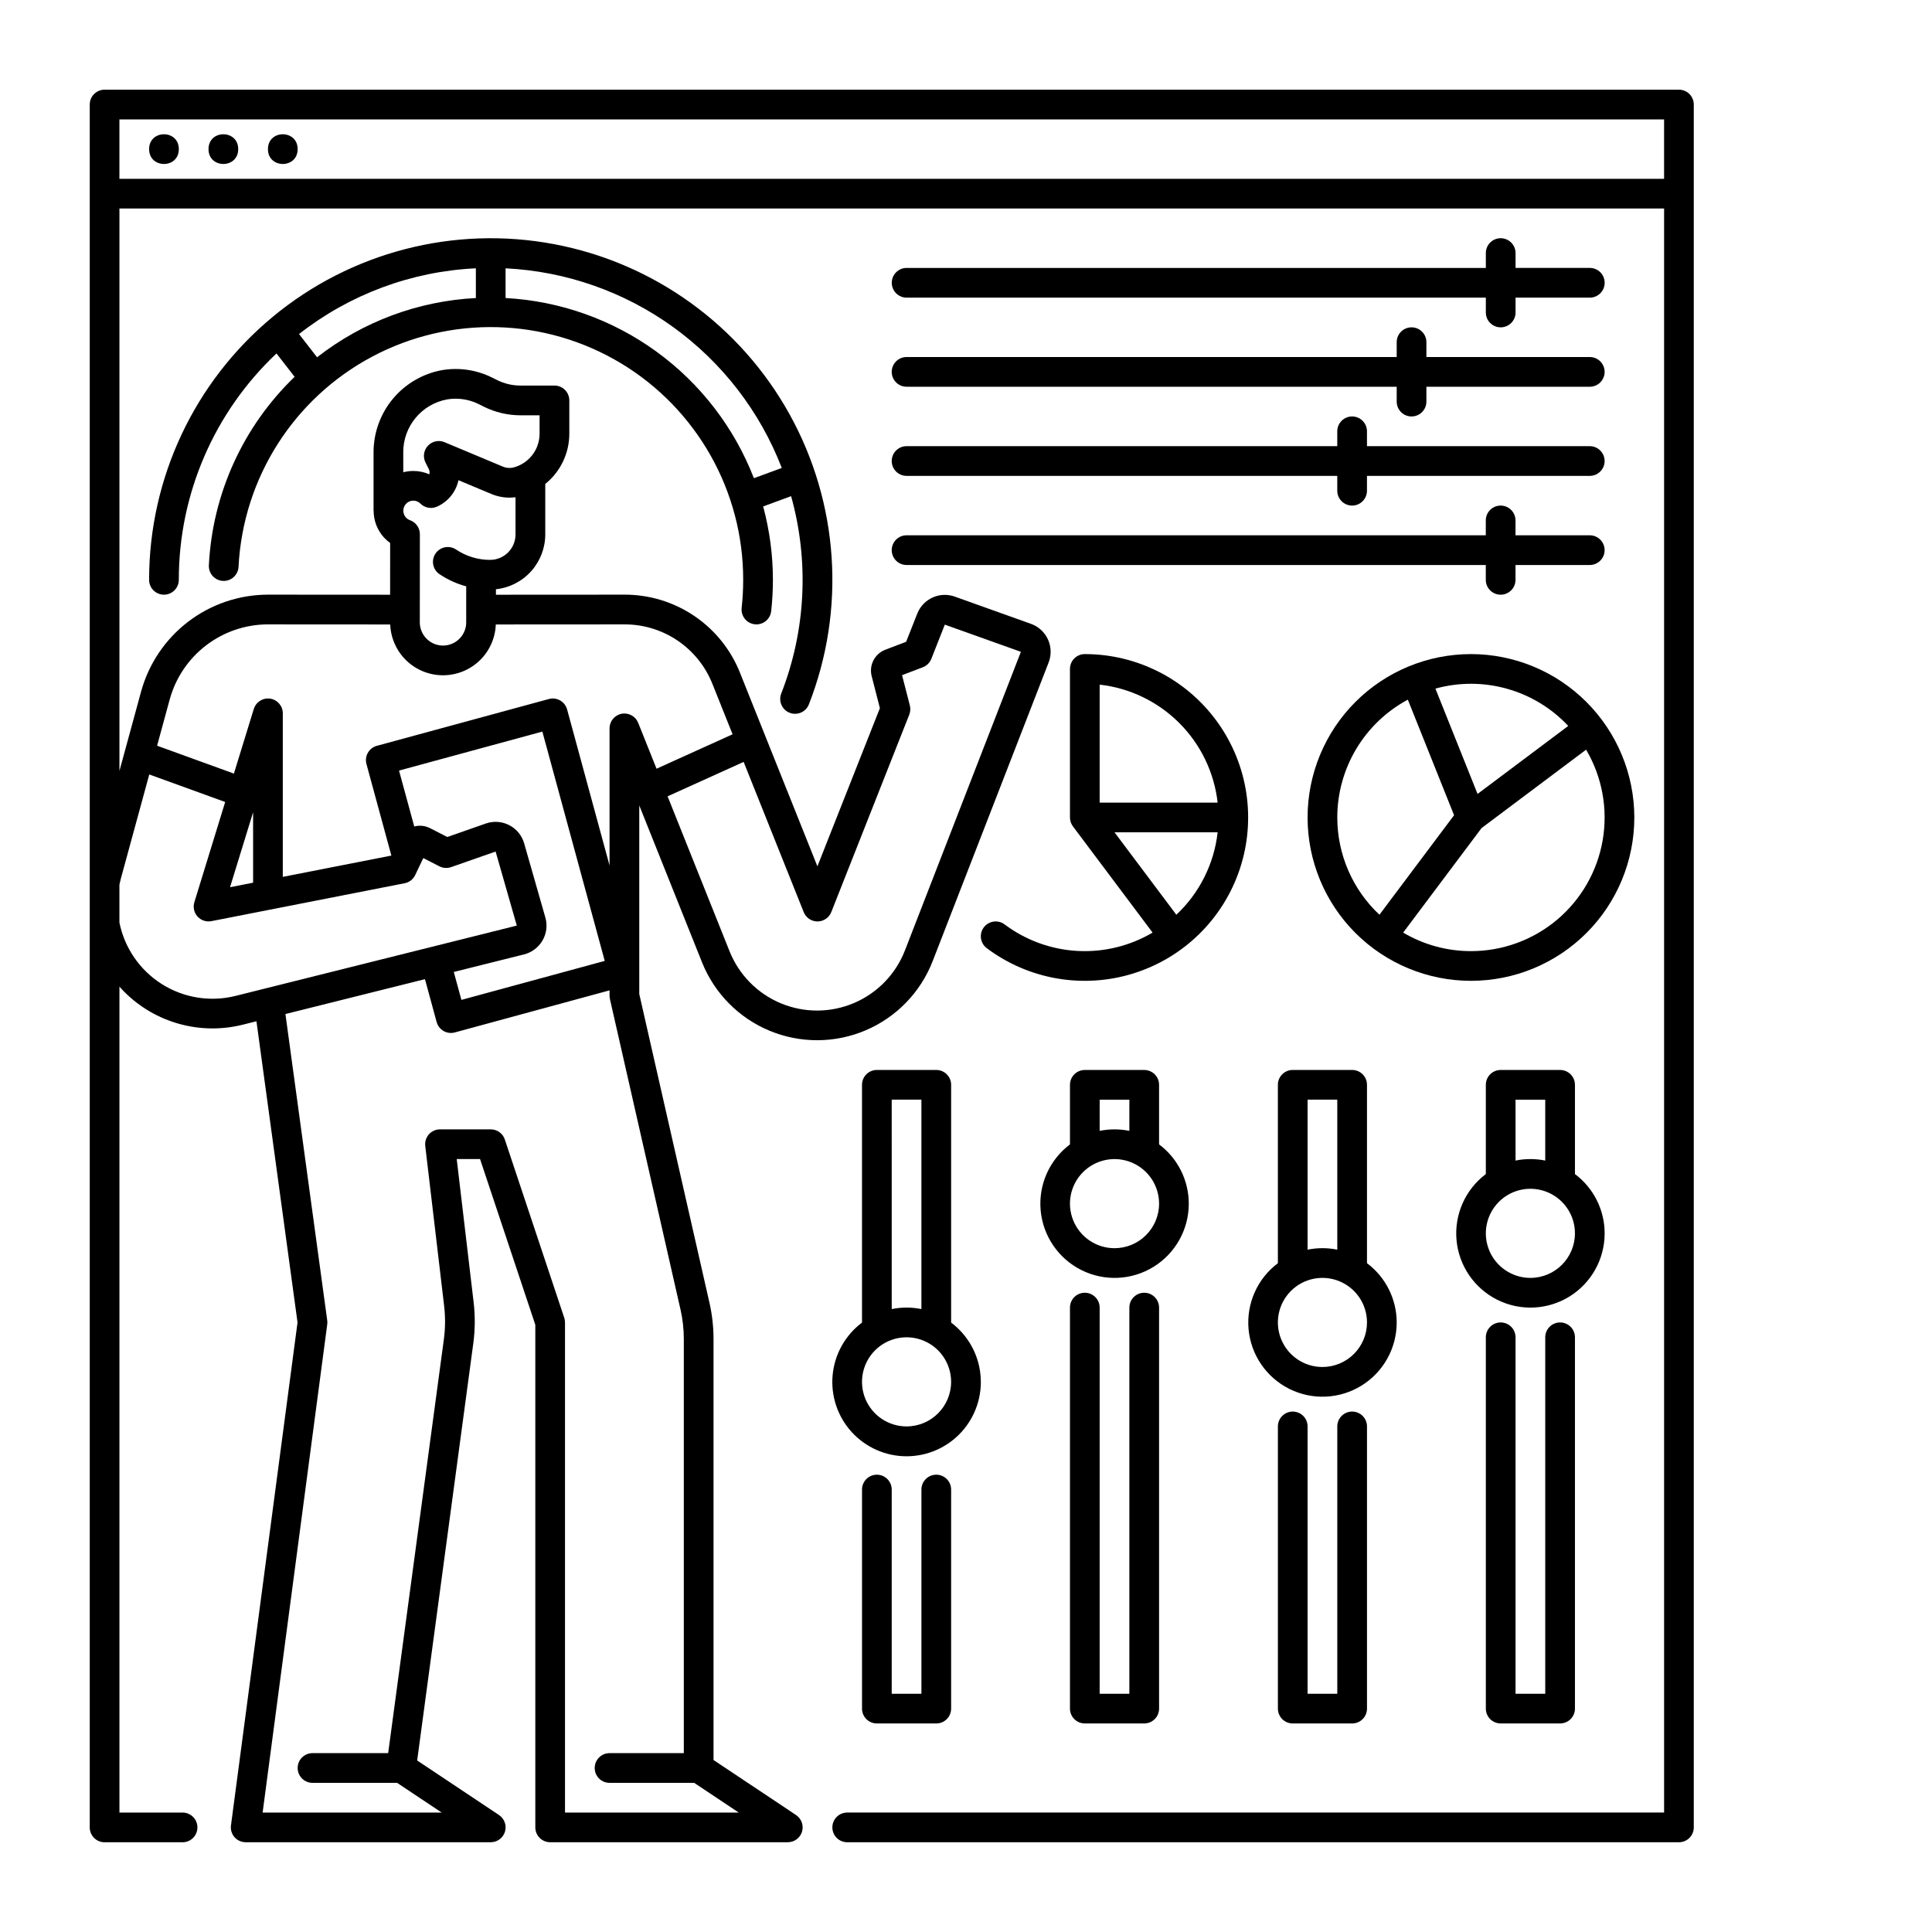 <?xml version="1.0" encoding="UTF-8"?>
<!-- Uploaded to: ICON Repo, www.svgrepo.com, Generator: ICON Repo Mixer Tools -->
<svg fill="#000000" width="800px" height="800px" version="1.1" viewBox="144 144 512 512" xmlns="http://www.w3.org/2000/svg">
 <g>
  <path d="m191.39 183.52c0 5.246-7.871 5.246-7.871 0 0-5.25 7.871-5.25 7.871 0"/>
  <path d="m207.13 183.52c0 5.246-7.871 5.246-7.871 0 0-5.25 7.871-5.25 7.871 0"/>
  <path d="m222.88 183.52c0 5.246-7.871 5.246-7.871 0 0-5.25 7.871-5.25 7.871 0"/>
  <path d="m588.93 167.77h-417.21c-2.176 0-3.938 1.762-3.938 3.938v456.58c0 1.043 0.414 2.043 1.152 2.781 0.738 0.738 1.738 1.152 2.785 1.152h20.664c2.172 0 3.934-1.762 3.934-3.934 0-2.176-1.762-3.938-3.934-3.938h-16.73v-218.89c0.422 0.477 0.848 0.949 1.301 1.402 8.211 8.215 20.133 11.516 31.398 8.688l3.609-0.902 10.887 79.816-17.641 133.3c-0.148 1.121 0.195 2.254 0.941 3.109 0.75 0.852 1.828 1.34 2.961 1.34h64.945c1.734 0 3.262-1.137 3.766-2.793 0.504-1.66-0.141-3.453-1.582-4.418l-21.684-14.457 14.902-110.75v0.004c0.457-3.539 0.48-7.117 0.062-10.66l-4.484-37.984h6.18l14.648 43.934v133.19c0 1.043 0.414 2.043 1.152 2.781 0.738 0.738 1.738 1.152 2.781 1.152h62.977c1.734 0 3.266-1.137 3.769-2.793 0.5-1.66-0.141-3.453-1.586-4.418l-21.863-14.574v-111.55c0-3.231-0.359-6.453-1.07-9.602l-18.609-81.852v-49.969l16.629 41.566c3.285 8.211 9.738 14.75 17.906 18.141 8.168 3.391 17.355 3.344 25.488-0.125 8.133-3.473 14.523-10.074 17.727-18.316l30.727-79.137c0.773-1.977 0.711-4.188-0.168-6.121-0.883-1.934-2.512-3.43-4.516-4.141l-20.172-7.207v-0.004c-3.996-1.434-8.41 0.574-9.957 4.527l-2.945 7.449-5.504 2.098c-2.812 1.066-4.375 4.078-3.629 6.992l2.18 8.492-16.559 41.918-20.5-51.254 0.004 0.004c-2.43-6.137-6.656-11.398-12.125-15.098-5.465-3.703-11.922-5.668-18.523-5.648l-34.047 0.02v-1.453c3.586-0.383 6.906-2.078 9.316-4.758 2.414-2.68 3.75-6.156 3.754-9.762v-13.383c4.035-3.25 6.379-8.152 6.375-13.332v-8.805c0-1.043-0.414-2.047-1.152-2.785-0.738-0.738-1.738-1.152-2.781-1.152h-9.004c-2.156 0-4.281-0.504-6.211-1.465l-1.266-0.633c-1.508-0.758-3.102-1.332-4.742-1.719-2.727-0.641-5.551-0.75-8.32-0.32-5.164 0.879-9.848 3.562-13.219 7.57-3.367 4.012-5.203 9.09-5.184 14.328v15.398h0.02v-0.004c-0.008 2.625 0.969 5.156 2.731 7.098 0.5 0.547 1.051 1.035 1.648 1.465l-0.012 13.711-32.367-0.02c-7.644 0.012-15.074 2.527-21.148 7.168-6.07 4.641-10.457 11.145-12.477 18.516l-5.738 21.031v-149.05h409.35v425.09h-216.48c-2.176 0-3.938 1.762-3.938 3.938 0 2.172 1.762 3.934 3.938 3.934h220.41c1.047 0 2.047-0.414 2.785-1.152 0.738-0.738 1.152-1.738 1.152-2.781v-456.58c0-1.047-0.414-2.047-1.152-2.785-0.738-0.738-1.738-1.152-2.785-1.152zm-263.71 331.11v109.72h-19.68c-2.176 0-3.938 1.766-3.938 3.938 0 2.176 1.762 3.938 3.938 3.938h22.426l11.809 7.871h-46.043v-129.89c0-0.422-0.07-0.84-0.203-1.242l-15.742-47.23v-0.004c-0.535-1.605-2.039-2.691-3.734-2.691h-13.445c-1.125 0-2.195 0.48-2.945 1.324-0.746 0.84-1.098 1.957-0.965 3.074l5.004 42.383h-0.004c0.344 2.894 0.328 5.816-0.047 8.707l-14.781 109.82h-20.051c-2.172 0-3.934 1.766-3.934 3.938 0 2.176 1.762 3.938 3.934 3.938h22.426l11.809 7.871h-47.453l17.121-129.37v-0.004c0.047-0.348 0.047-0.699 0-1.047l-11.078-81.195 36.98-9.242 3.09 11.359 0.004-0.004c0.273 1.008 0.934 1.867 1.84 2.387 0.906 0.516 1.984 0.652 2.988 0.375l40.996-11.148v1.41c0 0.293 0.035 0.586 0.102 0.871h-0.008l18.703 82.281h0.004c0.586 2.578 0.879 5.215 0.879 7.859zm-36.699-111.75-5.609-19.617v-0.004c-0.594-2.082-2.019-3.828-3.941-4.824-1.926-1-4.176-1.16-6.219-0.445l-10.211 3.574-4.547-2.328c-1.301-0.668-2.801-0.836-4.211-0.465l-4.035-14.812 37.984-10.332 16.531 60.773-37.984 10.332-2.016-7.402 18.609-4.652v0.004c2.07-0.527 3.844-1.863 4.914-3.715 1.066-1.844 1.332-4.043 0.734-6.086zm72.121 1.062h0.012c1.609-0.004 3.059-0.992 3.652-2.492l20.664-52.32v0.004c0.305-0.773 0.355-1.621 0.152-2.426l-2.066-8.031 5.496-2.094h-0.004c1.035-0.391 1.859-1.203 2.266-2.231l3.574-9.066 20.16 7.199-30.73 79.141c-2.434 6.266-7.293 11.285-13.477 13.926-6.184 2.641-13.168 2.676-19.379 0.098-6.211-2.578-11.117-7.551-13.617-13.793l-16.426-41.074 20.152-9.121 15.918 39.801v0.004c0.598 1.496 2.043 2.477 3.652 2.477zm-86.754-95.816c-3.203 0.004-6.332-0.945-8.992-2.723-0.867-0.594-1.938-0.816-2.969-0.617-1.031 0.199-1.941 0.805-2.523 1.676-0.586 0.875-0.797 1.945-0.586 2.973 0.211 1.031 0.82 1.934 1.699 2.508 2.156 1.441 4.531 2.519 7.031 3.195v9.543c0 1.32-0.426 2.606-1.211 3.668l-0.02 0.023c-1.16 1.547-2.981 2.461-4.918 2.461-1.934 0-3.754-0.914-4.914-2.461-0.797-1.066-1.23-2.359-1.23-3.691l0.016-23.367v0.004c0-1.672-1.051-3.16-2.629-3.715-0.414-0.148-0.785-0.395-1.082-0.723-0.906-1.027-0.902-2.574 0.016-3.594 0.488-0.535 1.176-0.844 1.902-0.859 0.727-0.016 1.426 0.266 1.938 0.781 1.148 1.148 2.887 1.473 4.371 0.816 2.922-1.285 5.047-3.894 5.707-7.016l8.73 3.656c2.019 0.848 4.227 1.145 6.394 0.859v9.867c0 3.715-3.012 6.731-6.731 6.734zm-23.02-28.43c-0.07-6.938 4.891-12.91 11.723-14.117 1.77-0.273 3.578-0.207 5.324 0.203 1.043 0.246 2.055 0.613 3.016 1.094l1.273 0.637h-0.004c3.023 1.508 6.356 2.293 9.734 2.297h5.062v4.867l-0.004 0.004c0.004 4.234-2.871 7.93-6.977 8.973-0.922 0.215-1.887 0.129-2.754-0.246l-15.457-6.473c-1.523-0.641-3.281-0.262-4.406 0.949-1.125 1.207-1.375 2.992-0.629 4.461l0.844 1.672 0.004 0.004c0.227 0.441 0.281 0.949 0.16 1.43-1.336-0.59-2.777-0.891-4.238-0.887h-0.207c-0.832 0.016-1.656 0.129-2.461 0.336zm-35.855 45.523 32.395 0.02c0.113 2.84 1.082 5.582 2.781 7.859 2.644 3.523 6.789 5.602 11.195 5.609 4.402 0.004 8.555-2.059 11.207-5.574l0.027-0.035h0.004c1.695-2.281 2.664-5.019 2.777-7.859l34.074-0.02c5.027-0.016 9.945 1.484 14.105 4.301 4.164 2.82 7.379 6.828 9.234 11.5l5.332 13.328-20.152 9.121-4.863-12.16v0.004c-0.699-1.754-2.547-2.762-4.398-2.406-1.852 0.359-3.191 1.98-3.191 3.867v36.34l-11.246-41.348h-0.004c-0.57-2.098-2.731-3.336-4.828-2.766l-45.582 12.398c-2.098 0.57-3.332 2.734-2.762 4.832l6.602 24.258-28.773 5.644v-43.336c0.008-1.953-1.426-3.617-3.359-3.898-1.938-0.281-3.781 0.906-4.332 2.781h-0.008l-5.258 17.082-20.355-7.387 3.344-12.273h0.004c1.562-5.707 4.957-10.742 9.66-14.336 4.703-3.59 10.453-5.539 16.371-5.547zm-3.938 49.789v18.664l-6.113 1.199zm-35.051 17.594 7.535-27.613 20.117 7.301-8.168 26.551v0.004c-0.406 1.324-0.09 2.762 0.836 3.789 0.926 1.031 2.324 1.496 3.684 1.23l51.207-10.047c1.223-0.238 2.258-1.043 2.793-2.164l2.148-4.504 4.273 2.188c0.961 0.488 2.078 0.566 3.094 0.211l11.801-4.129 5.613 19.621-74.527 18.633c-6.672 1.672-13.738 0.539-19.555-3.137-5.816-3.676-9.871-9.57-11.227-16.312v-10.023c0.102-0.492 0.219-1 0.375-1.594zm-0.375-185.46v-15.746h409.35v15.746z"/>
  <path d="m384.25 246.49h129.89v3.938c0 2.176 1.762 3.938 3.934 3.938 2.176 0 3.938-1.762 3.938-3.938v-3.938h43.297c2.172 0 3.934-1.762 3.934-3.934 0-2.176-1.762-3.938-3.934-3.938h-43.297v-3.934c0-2.176-1.762-3.938-3.938-3.938-2.172 0-3.934 1.762-3.934 3.938v3.938l-129.89-0.004c-2.172 0-3.934 1.762-3.934 3.938 0 2.172 1.762 3.934 3.934 3.934z"/>
  <path d="m384.25 270.11h114.14v3.938c0 2.172 1.762 3.934 3.938 3.934 2.172 0 3.934-1.762 3.934-3.934v-3.938h59.043c2.172 0 3.934-1.762 3.934-3.934 0-2.176-1.762-3.938-3.934-3.938h-59.043v-3.938c0-2.172-1.762-3.934-3.934-3.934-2.176 0-3.938 1.762-3.938 3.934v3.938h-114.14c-2.172 0-3.934 1.762-3.934 3.938 0 2.172 1.762 3.934 3.934 3.934z"/>
  <path d="m384.25 293.73h153.5v3.938c0 2.172 1.762 3.934 3.938 3.934 2.172 0 3.938-1.762 3.938-3.934v-3.938h19.68c2.172 0 3.934-1.762 3.934-3.938 0-2.172-1.762-3.934-3.934-3.934h-19.68v-3.938c0-2.172-1.766-3.938-3.938-3.938-2.176 0-3.938 1.766-3.938 3.938v3.938h-153.5c-2.172 0-3.934 1.762-3.934 3.934 0 2.176 1.762 3.938 3.934 3.938z"/>
  <path d="m541.7 207.13c-2.176 0-3.938 1.762-3.938 3.938v3.938h-153.5c-2.172 0-3.934 1.762-3.934 3.934 0 2.176 1.762 3.938 3.934 3.938h153.5v3.938-0.004c0 2.176 1.762 3.938 3.938 3.938 2.172 0 3.938-1.762 3.938-3.938v-3.934h19.68c2.172 0 3.934-1.762 3.934-3.938 0-2.172-1.762-3.934-3.934-3.934h-19.68v-3.938c0-1.043-0.418-2.047-1.156-2.785-0.738-0.738-1.738-1.152-2.781-1.152z"/>
  <path d="m533.82 317.34c-11.484 0-22.496 4.559-30.617 12.68-8.117 8.121-12.68 19.133-12.68 30.613 0 11.484 4.562 22.496 12.68 30.617 8.121 8.117 19.133 12.68 30.617 12.68 11.48 0 22.492-4.562 30.613-12.68 8.121-8.121 12.68-19.133 12.68-30.617-0.012-11.477-4.578-22.48-12.695-30.598-8.113-8.117-19.121-12.684-30.598-12.695zm25.781 19.039-24.035 18.023-11.164-27.914c6.211-1.719 12.773-1.707 18.977 0.039 6.203 1.742 11.812 5.148 16.223 9.852zm-61.207 24.254c0.004-6.406 1.746-12.691 5.039-18.188 3.293-5.496 8.012-10 13.656-13.027l12.254 30.625-19.777 26.371h-0.004c-7.125-6.68-11.168-16.012-11.168-25.781zm35.426 35.426c-6.32 0.004-12.527-1.691-17.965-4.91l20.777-27.703 27.699-20.773v-0.004c4.25 7.203 5.812 15.68 4.41 23.926s-5.68 15.727-12.07 21.121c-6.394 5.394-14.488 8.348-22.852 8.344z"/>
  <path d="m410.23 388.98c-0.832-0.629-1.883-0.898-2.918-0.75-1.031 0.145-1.965 0.699-2.594 1.531-1.305 1.742-0.953 4.207 0.785 5.516 11.133 8.348 25.602 10.832 38.883 6.684 13.285-4.152 23.762-14.434 28.164-27.633 4.398-13.203 2.188-27.715-5.949-39.004-8.133-11.289-21.199-17.98-35.113-17.984-2.176 0-3.938 1.762-3.938 3.934v39.359c0 0.852 0.277 1.684 0.785 2.363l21.113 28.152c-6.019 3.551-12.957 5.242-19.934 4.859-6.981-0.387-13.691-2.832-19.281-7.023zm56.457-32.281h-31.266v-31.266c7.981 0.906 15.418 4.488 21.098 10.168 5.68 5.68 9.262 13.117 10.168 21.098zm-27.328 7.871h27.328c-0.938 8.352-4.816 16.098-10.945 21.844z"/>
  <path d="m351.05 327.76c-0.395 0.973-0.379 2.062 0.035 3.027 0.418 0.965 1.203 1.723 2.18 2.106 0.98 0.383 2.07 0.359 3.031-0.066 0.961-0.426 1.711-1.219 2.082-2.199 9.809-25.102 7.926-53.266-5.133-76.836-13.059-23.57-35.941-40.098-62.422-45.09s-53.809 2.07-74.555 19.27c-20.746 17.195-32.754 42.742-32.754 69.691 0 2.172 1.762 3.934 3.934 3.934 2.176 0 3.938-1.762 3.938-3.934-0.008-22.711 9.359-44.418 25.887-59.992l4.805 6.191h-0.004c-13.645 13.141-21.77 30.988-22.719 49.906-0.066 1.051 0.293 2.082 0.992 2.867 0.699 0.785 1.684 1.258 2.734 1.312 1.051 0.051 2.078-0.316 2.856-1.023 0.777-0.711 1.238-1.699 1.281-2.75 1.199-23.477 14.633-44.598 35.383-55.645s45.773-10.391 65.918 1.719c20.145 12.113 32.457 33.906 32.434 57.414 0 2.484-0.137 4.969-0.406 7.438-0.238 2.16 1.316 4.106 3.481 4.344 0.145 0.016 0.289 0.023 0.434 0.023 2.008 0 3.688-1.512 3.91-3.504 0.305-2.758 0.457-5.527 0.457-8.301 0-6.57-0.871-13.109-2.582-19.453l7.41-2.723h-0.004c4.816 17.246 3.902 35.59-2.602 52.273zm-127.8-95.234c13.43-10.531 29.809-16.621 46.859-17.422v7.879c-15.309 0.781-30.004 6.266-42.082 15.703zm120.54 38.199c-5.211-13.445-14.191-25.105-25.863-33.574s-25.543-13.391-39.945-14.172v-7.871c16.016 0.785 31.457 6.203 44.449 15.594 12.992 9.395 22.98 22.355 28.75 37.312z"/>
  <path d="m392.12 427.55h-15.742c-2.176 0-3.938 1.762-3.938 3.938v63.012c-4.434 3.324-7.258 8.367-7.781 13.887-0.523 5.516 1.301 11 5.031 15.102 3.731 4.098 9.016 6.438 14.559 6.438 5.543 0 10.828-2.34 14.559-6.438 3.731-4.102 5.559-9.586 5.035-15.102-0.523-5.519-3.352-10.562-7.785-13.887v-63.012c0-1.047-0.414-2.047-1.152-2.785-0.738-0.738-1.738-1.152-2.785-1.152zm-11.809 7.871h7.871v55.496l0.004 0.004c-2.598-0.531-5.277-0.531-7.871 0zm3.938 86.594c-4.773 0-9.082-2.879-10.91-7.289-1.824-4.414-0.816-9.492 2.562-12.871 3.375-3.375 8.453-4.387 12.867-2.559 4.414 1.828 7.289 6.133 7.289 10.91-0.008 6.519-5.289 11.801-11.809 11.809z"/>
  <path d="m376.38 534.81c-2.176 0-3.938 1.762-3.938 3.934v58.059c0 1.043 0.414 2.043 1.152 2.781 0.738 0.738 1.742 1.152 2.785 1.152h15.742c1.047 0 2.047-0.414 2.785-1.152 0.738-0.738 1.152-1.738 1.152-2.781v-58.059c0-2.172-1.762-3.934-3.938-3.934-2.172 0-3.934 1.762-3.934 3.934v54.121h-7.871v-54.121c0-1.043-0.418-2.043-1.156-2.781-0.738-0.738-1.738-1.152-2.781-1.152z"/>
  <path d="m431.49 486.59c-2.176 0-3.938 1.762-3.938 3.938v106.27c0 1.043 0.414 2.043 1.152 2.781s1.738 1.152 2.785 1.152h15.742c1.043 0 2.047-0.414 2.785-1.152s1.152-1.738 1.152-2.781v-106.27c0-2.176-1.762-3.938-3.938-3.938-2.172 0-3.938 1.762-3.938 3.938v102.34h-7.871v-102.34c0-1.043-0.414-2.047-1.152-2.785-0.738-0.738-1.738-1.152-2.781-1.152z"/>
  <path d="m486.59 518.08c-2.172 0-3.934 1.762-3.934 3.938v74.785c0 1.043 0.414 2.043 1.152 2.781 0.738 0.738 1.738 1.152 2.781 1.152h15.746c1.043 0 2.043-0.414 2.781-1.152 0.738-0.738 1.152-1.738 1.152-2.781v-74.785c0-2.176-1.762-3.938-3.934-3.938-2.176 0-3.938 1.762-3.938 3.938v70.848h-7.871v-70.848c0-1.043-0.414-2.047-1.152-2.785s-1.742-1.152-2.785-1.152z"/>
  <path d="m541.7 494.46c-2.176 0-3.938 1.766-3.938 3.938v98.402c0 1.043 0.414 2.043 1.152 2.781 0.738 0.738 1.742 1.152 2.785 1.152h15.742c1.047 0 2.047-0.414 2.785-1.152 0.738-0.738 1.152-1.738 1.152-2.781v-98.402c0-2.172-1.762-3.938-3.938-3.938-2.172 0-3.934 1.766-3.934 3.938v94.465h-7.871v-94.465c0-1.043-0.418-2.043-1.156-2.781-0.738-0.738-1.738-1.156-2.781-1.156z"/>
  <path d="m569.25 470.85c-0.004-6.184-2.922-12.004-7.871-15.707v-23.652c0-1.047-0.414-2.047-1.152-2.785-0.738-0.738-1.738-1.152-2.785-1.152h-15.742c-2.176 0-3.938 1.762-3.938 3.938v23.652c-5.445 4.094-8.383 10.719-7.766 17.508 0.621 6.785 4.711 12.766 10.809 15.809 6.098 3.043 13.336 2.711 19.133-0.875 5.793-3.59 9.316-9.922 9.312-16.734zm-23.617-35.426h7.871v16.137h0.004c-2.598-0.527-5.277-0.527-7.871 0zm3.938 47.23v0.004c-4.773 0-9.082-2.879-10.91-7.289-1.824-4.414-0.816-9.492 2.562-12.871 3.375-3.375 8.453-4.387 12.867-2.559 4.414 1.828 7.289 6.133 7.289 10.91-0.008 6.516-5.289 11.801-11.809 11.809z"/>
  <path d="m514.14 494.46c-0.008-6.18-2.922-12-7.875-15.703v-47.27c0-1.047-0.414-2.047-1.152-2.785-0.738-0.738-1.738-1.152-2.781-1.152h-15.746c-2.172 0-3.934 1.762-3.934 3.938v47.27c-5.449 4.094-8.387 10.719-7.766 17.504 0.617 6.789 4.707 12.77 10.805 15.812 6.102 3.043 13.34 2.711 19.133-0.879 5.793-3.586 9.32-9.918 9.316-16.734zm-23.617-59.039h7.871v39.754c-2.598-0.527-5.273-0.527-7.871 0zm3.938 70.848h-0.004c-4.773 0-9.078-2.875-10.906-7.289-1.828-4.41-0.82-9.488 2.559-12.867 3.379-3.379 8.457-4.387 12.867-2.559 4.414 1.828 7.289 6.133 7.289 10.906-0.004 6.519-5.289 11.805-11.809 11.809z"/>
  <path d="m459.04 462.98c-0.008-6.184-2.922-12.004-7.871-15.707v-15.781c0-1.047-0.414-2.047-1.152-2.785s-1.742-1.152-2.785-1.152h-15.742c-2.176 0-3.938 1.762-3.938 3.938v15.781c-5.445 4.094-8.387 10.719-7.766 17.504 0.621 6.789 4.711 12.77 10.809 15.812 6.098 3.043 13.336 2.711 19.129-0.879 5.797-3.586 9.32-9.918 9.316-16.73zm-23.617-27.551h7.871v8.266-0.004c-2.594-0.527-5.273-0.527-7.871 0zm3.938 39.359v-0.004c-4.777 0-9.082-2.875-10.91-7.289-1.828-4.41-0.816-9.488 2.559-12.867 3.379-3.375 8.457-4.387 12.871-2.559 4.41 1.828 7.289 6.133 7.289 10.91-0.008 6.516-5.289 11.801-11.809 11.805z"/>
 </g>
</svg>